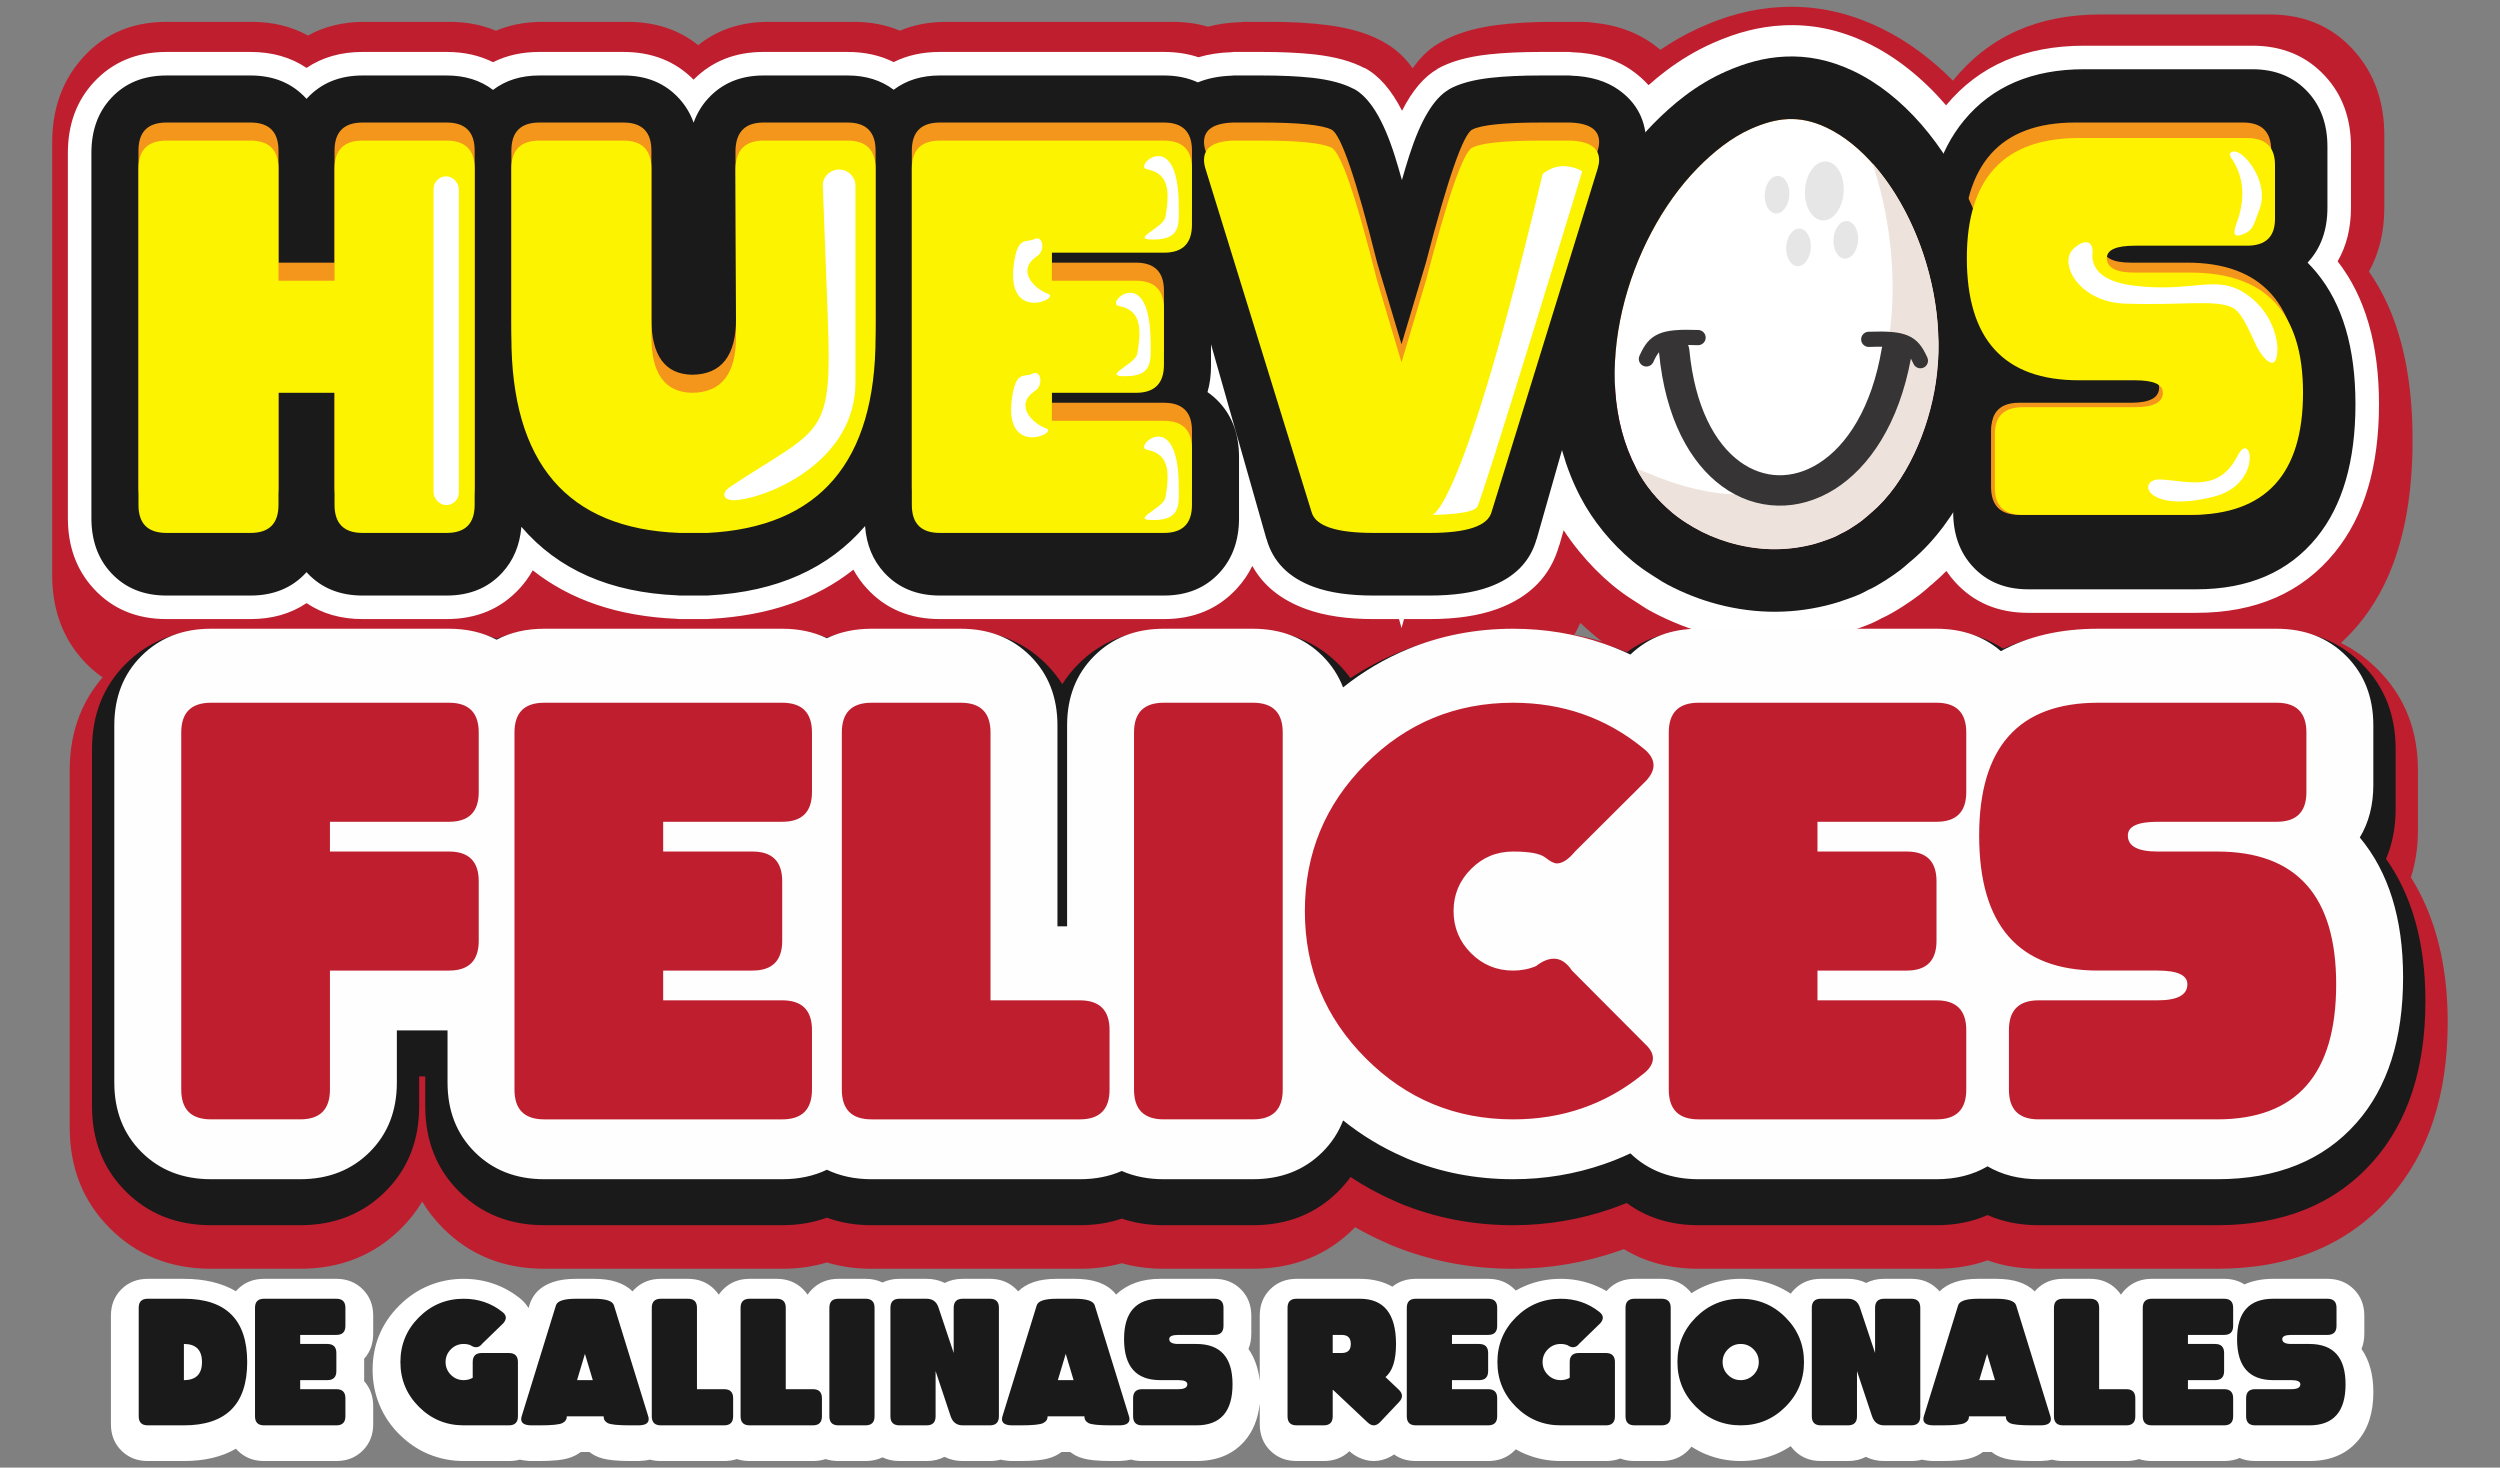 <?xml version="1.0" encoding="UTF-8"?>
<svg xmlns="http://www.w3.org/2000/svg" xmlns:xlink="http://www.w3.org/1999/xlink" xmlns:xodm="http://www.corel.com/coreldraw/odm/2003" xml:space="preserve" width="412.14mm" height="241.941mm" version="1.1" style="shape-rendering:geometricPrecision; text-rendering:geometricPrecision; image-rendering:optimizeQuality; fill-rule:evenodd; clip-rule:evenodd" viewBox="0 0 41214.02 24194.08">
 <rect x="0" y="0" width="41214.02" height="24194.08" fill="#808080" stroke="none"/>
 <defs>
  <style type="text/css">
   
    .fil7 {fill:#1A1A1A}
    .fil5 {fill:#BF1E2E}
    .fil10 {fill:#E6E6E6}
    .fil8 {fill:#EDE3DC}
    .fil3 {fill:#F4961C}
    .fil1 {fill:white}
    .fil6 {fill:white}
    .fil11 {fill:#FEFEFE;fill-rule:nonzero}
    .fil12 {fill:#373435;fill-rule:nonzero}
    .fil2 {fill:#1A1A1A;fill-rule:nonzero}
    .fil0 {fill:#BF1E2E;fill-rule:nonzero}
    .fil4 {fill:#FBF300;fill-rule:nonzero}
    .fil9 {fill:#FEF200;fill-rule:nonzero}
   
  </style>
 </defs>
 <g id="Capa_x0020_1">
  <g id="_3172074834304">
   <path class="fil0" d="M5076.63 11244.1c-269.28,150.55 -579.98,225.98 -932.32,225.98l-1395.73 0c-618.84,0 -1109.11,-232.48 -1472.16,-696.25 -277.82,-354.77 -416.12,-787.98 -416.12,-1299l0 -7119.38c0,-511.17 138.34,-944.27 416.12,-1299.01 363.12,-463.7 853.43,-696.21 1472.16,-696.21l1395.73 0c352.3,0 663,75.43 932.32,226.01 269.35,-150.58 579.68,-226.01 930.85,-226.01l1397.34 0c284.02,0 540.98,49.02 771.03,146.93 230.06,-97.91 486.98,-146.93 771.03,-146.93l1395.73 0c459.82,0 848.78,128.43 1167.29,384.83 318.29,-256.33 705.6,-384.83 1161.64,-384.83l1397.38 0c281.7,0 537.16,48.55 766.3,145.52 229.21,-96.97 485.11,-145.52 767.77,-145.52l3724.69 0c210.12,0 405.42,26.84 585.96,80.42 161.84,-43.07 335.07,-68.1 519.79,-74.93l49.99 -0.8 0 -4.69 465.76 0c346.48,0 659.41,18.13 938.04,53.97 409.23,52.71 740.24,159.79 992.47,320.38 166.9,105.57 303.77,239.85 408.35,392.02 111.66,-158.24 232.7,-281.61 363.23,-369.98 258.36,-173.56 598.23,-287.97 1017.55,-342.35 276.53,-35.91 589.18,-54.04 936.64,-54.04l465.76 0c78.44,0 155.35,6.35 230.35,18.38 415.09,44.51 768.35,189.17 1059.04,433.25l11.58 9.86c197.87,-135.01 409.53,-256.94 634.63,-359.14 426.1,-193.5 862.01,-322.59 1368.75,-346.83 542.19,-25.9 1083.6,77.57 1658.6,360.84 417.07,205.42 808.38,497.08 1161.01,853.34 586.69,-727.25 1396.21,-1091.2 2428.71,-1091.2l2794.72 0c618.73,0 1109.04,232.52 1472.16,696.21 277.78,354.74 416.12,787.84 416.12,1299.01l0 1186.57c0,400.88 -84.42,752.76 -253.88,1056.27 479.98,683.24 719.68,1608.94 719.68,2776.77 0,1182.67 -238.27,2118.77 -715.46,2808.63 -593.25,857.74 -1449.8,1286.4 -2570.2,1286.4l-2794.69 0c-618.39,0 -1108.53,-232.41 -1470.76,-696.26 -38.46,-49.24 -74.2,-100 -107.33,-152.24l-14.96 13.44 -72.1 60.3 -1.91 -2.24c-1.65,1.26 -1.54,1.12 -0.11,-0.11l-1.39 -1.63 -4.69 3.98c-79.36,65.71 -217.93,166.91 -329.43,241.55 -137.91,92.2 -289.41,184.75 -402.6,238.95 -107.26,60.76 -226.14,121.71 -430.2,196.24l-1.65 -4.37 -24.93 9.14c-127.56,46.97 -252.52,92.96 -460.73,145.56 -412.09,104.19 -824.22,151.48 -1240.93,139.2 -428.7,-12.72 -844.75,-80.78 -1252.15,-206.62 -179.91,-55.56 -358.75,-122.87 -527.81,-198.01 -187.02,-83.17 -358.39,-171.17 -504.51,-259.65 -15.76,-9.54 -31.67,-22.33 -189.73,-126.63 -81.74,-54.01 -159.6,-108.34 -228.81,-161.24l-7.26 -5.52c-60.48,-46.21 -104.03,-79.41 -210.92,-172.51 -53.15,-46.28 -104.98,-93.28 -155.49,-141.12 -186.11,435.77 -527.64,759.44 -1024.7,971.22 -360.44,153.51 -788.7,230.06 -1284.95,230.06l-931.55 0c-495.63,0 -923.52,-76.55 -1283.52,-230.06 -290.36,-123.84 -527.71,-285.88 -711.98,-486.13l-15.4 19.94c-363.04,463.77 -853.32,696.25 -1472.16,696.25l-3724.69 0c-618.72,0 -1109.08,-232.44 -1472.16,-696.25 -17.96,-22.94 -35.33,-46.24 -52.16,-69.83 -615.39,450.33 -1365.3,703.87 -2249.79,760.59 -29.8,1.84 -59.42,2.64 -88.89,2.67l0 2.82 -465.79 0c-66.53,0 -131.96,-4.62 -196.08,-13.33 -844.19,-60.87 -1562.59,-308.93 -2155.28,-743.97 -14.85,20.59 -30.13,40.96 -45.86,61.05 -363.08,463.81 -853.4,696.25 -1472.16,696.25l-1397.34 0c-351.13,0 -661.47,-75.43 -930.85,-225.98z"></path>
   <path class="fil1" d="M32087.34 9412.9c-77.16,78.08 -157.4,152.49 -240.69,222.72 -52.34,44.17 -10.08,5.43 -1.83,-2.16l-14.37 12.76c-32.37,31.67 -66.42,62.13 -102.01,91.34l-41.46 32.89 -8.51 6.59c-30.02,22.73 -16.49,12.61 4.18,-2.89l47.03 -35.12 -1.24 -1.47 -1.32 -1.54 -40.14 34.43 -4.33 3.7 -25.22 21.18c-61.58,49.16 -182.65,133.51 -286.83,200.66 -115.14,74.23 -246.11,150.33 -344.61,193.66l-0.15 -0.37c-89,49.05 -185.51,97.98 -364.98,161.14l-35.34 12.47c-105.97,37.53 -209.6,74.3 -401.46,120.96 -354.98,86.44 -714.03,125.59 -1081.33,115.14 -367.15,-10.52 -728.73,-68.25 -1088.44,-175.22 -159.75,-47.5 -316.75,-104.25 -463.19,-166.97 -170.16,-72.83 -321.69,-147.36 -445.89,-219.83 -20.52,-11.98 -19.72,-14.37 -173.56,-112.27 -90.36,-57.48 -161.15,-104.15 -200.52,-133.1l-8.06 -5.94c-69.61,-51.21 -120.38,-88.56 -183.87,-141.75 -194.97,-163.56 -376.28,-346.44 -545.85,-554.03 -93.14,-114.04 -178.37,-230.05 -255.93,-348.6l-70.49 247.58 -2.61 -0.74c-139.88,504.76 -481.33,855.27 -1024.18,1052.41 -303.91,110.34 -674.99,165.39 -1113.32,165.39l-421 0 -40.91 148.61 -40.91 -148.61 -421.11 0c-437.68,0 -808.38,-55.02 -1111.94,-165.39 -410.29,-149.16 -705.63,-386.03 -885.76,-710.91 -65.84,135.22 -150.92,259.67 -255.35,373.34 -307.73,335.04 -707.98,502.96 -1201.56,502.96l-3694.23 0c-493.51,0 -893.76,-167.88 -1201.56,-502.96 -88.34,-96.15 -162.87,-200 -223.57,-311.58 -618.17,488.3 -1400.57,758.28 -2347.22,810l-59.09 4.54 -461.98 0 -45.45 -4.54c-959.01,-39.99 -1749.84,-306.63 -2372.77,-799.74 -59.68,107.66 -132.3,208.14 -217.93,301.32 -307.76,335.08 -708.01,502.96 -1201.56,502.96l-1385.9 0c-355.64,0 -663.52,-87.83 -923.41,-263.04 -259.6,175.25 -567.66,263.04 -924.52,263.04l-1384.32 0c-493.73,0 -893.83,-167.92 -1201.56,-502.96 -283.32,-308.32 -424.27,-695.96 -424.27,-1162.45l0 -6018.83c0,-466.57 140.98,-854.17 424.27,-1162.45 307.73,-335.04 707.83,-502.96 1201.56,-502.96l1384.32 0c356.86,0 664.92,87.79 924.52,263.04 259.89,-175.21 567.77,-263.04 923.41,-263.04l1385.9 0c286.22,0 541.09,56.48 764.73,169.28 223.6,-112.8 478.44,-169.28 764.69,-169.28l1384.36 0c470.42,0 856.04,152.49 1157.65,456.92 302.2,-304.4 686.47,-456.92 1152.22,-456.92l1385.94 0c283.8,0 537.24,55.93 760.15,167.63 222.83,-111.7 476.57,-167.63 761.39,-167.63l3694.23 0c205.94,0 395.6,29.25 569.09,87.64 164.33,-49.15 344.61,-76.9 540.83,-83.1l36.36 -4.54 461.98 0c337.39,0 629.87,13.78 877.04,40.98l-0.07 0.51c335.81,37.28 609.71,112.5 821,224.85l1.72 -3.26c235.33,125.03 441.05,360.55 617.18,706.37 168.47,-331.63 361.98,-560.26 580.64,-685.77l-1.39 -2.42c211.39,-120.93 494.45,-201.32 847.6,-240.39 245.45,-27.13 537.35,-40.87 874.48,-40.87l461.98 0 36.36 4.54c397.32,12.61 731.22,115.76 1000.39,308.43 100.26,71.74 188.23,150 263.89,234.75 92.93,-82.55 188.96,-162.02 287.64,-236.51 234.46,-176.94 497.06,-337.46 788.34,-464.8 364.4,-159.31 732.69,-265.51 1152.55,-284.86 448.05,-20.6 894.56,61.44 1367.65,285.88 479.76,227.57 924.51,585.41 1308.93,1032.47 542.36,-654.91 1301.26,-982.61 2276.94,-982.61l2771.85 0c493.58,0 893.83,167.92 1201.56,502.96 283.28,308.28 424.26,695.88 424.26,1162.45l0 1003.14c0,337.2 -73.09,632.35 -219.82,886.09 454.64,583.83 681.8,1368.75 681.8,2354.4 0,1030.45 -241.56,1843.64 -725.24,2439.75 -541.53,667.33 -1303.54,1000.86 -2286.52,1000.86l-2771.85 0c-492.73,0 -892.58,-167.85 -1199.98,-502.74 -54.66,-59.57 -104.07,-122.1 -148.13,-187.57zm-19192.16 -2457.01c-346.8,482.91 -836.02,728.59 -1468.01,737.64l-27.28 0c-631.84,-9.68 -1117.47,-266.02 -1456.28,-769.71 -165.07,-245.27 -274.78,-535.3 -328.99,-870 49.7,595.85 190.24,1040.67 421.73,1334.22 235,297.94 623.08,462.16 1164.28,492.51l0 -2.31 461.98 0 0 0.77c543.36,-39.62 933.27,-209.01 1169.63,-508.31 219.5,-277.93 356.56,-693.03 411.21,-1245.29 -62.42,317.18 -178.48,594.01 -348.27,830.48zm11897.32 -3770.84l0.66 5.83 16.97 -4.48c29.98,-23.16 80.09,-54.87 37.28,-30.35l-13.64 4.55c-21.11,11.69 -34.38,19.57 -41.27,24.45zm0.66 5.83l-0.66 -5.83c-8.47,5.97 -7.3,7.37 0.66,5.83zm-3371.59 -7.77l-0.77 7.11 4.07 3.85 0.92 -8.66 -4.22 -2.3zm-0.77 7.11l0.77 -7.11 -16.46 -8.88 -9.09 -9.09c-39.04,-21.22 3.26,5.65 24.78,25.08zm4.07 3.85l3.92 4.25c30.83,9.67 38.05,9.75 -3,-12.91l-0.92 8.66zm12263.44 645.7c63.85,-308.47 227.16,-558.17 489.47,-749.33 -151.61,17.12 -254.14,58.13 -307.66,123.02 -97.54,118.25 -158.13,327.12 -181.81,626.31zm510.51 1420.4c-275.36,-203.34 -445.81,-466.05 -510.99,-788.74 23.68,315.03 85.96,534.75 186.84,659.16 56.74,69.97 164.81,113.16 324.15,129.58zm2499.2 461.13c-53.59,-64.88 -156.45,-105.93 -308.65,-123.05 266.17,194.02 429.8,447.98 491.6,761.83 -22.98,-305.82 -83.94,-518.84 -182.95,-638.78zm-4.55 1917.14c102.5,-126.32 165.14,-350.81 188.05,-673.35 -63.3,328.7 -235.37,596.66 -517,803.29 162.02,-16.05 271.7,-59.38 328.95,-129.94z"></path>
   <path class="fil2" d="M5053.35 9432.44l-7.59 8.35c-230.79,251.28 -536.13,377.2 -916.67,377.2l-1384.32 0c-380.64,0 -685.92,-125.95 -916.67,-377.2 -214.51,-233.42 -321.22,-533.64 -321.22,-900.28l0 -6018.83c0,-366.64 106.74,-666.89 321.22,-900.28 230.75,-251.25 536.03,-377.2 916.67,-377.2l1384.32 0c380.54,0 685.88,125.92 916.67,377.2l7.59 8.35 7.59 -8.35c231.3,-251.25 536.9,-377.2 916.08,-377.2l1385.9 0c302.24,0 557.03,79.44 764.73,238.01 207.66,-158.54 462.46,-238.01 764.69,-238.01l1384.36 0c380.53,0 685.88,125.92 916.67,377.2 107.4,116.86 187.79,250.51 241.27,400.87 54,-151.72 134.2,-285.41 240.58,-400.87 231.41,-251.25 535.4,-377.2 911.35,-377.2l1385.94 0c299.41,0 552.97,78.59 760.29,235.37 207.08,-156.81 460.7,-235.37 761.25,-235.37l3694.23 0c208.98,0 395.27,37.98 559.01,113.86 162.24,-67.09 349.89,-104.11 563.04,-110.82l24.23 -3.04 461.98 0c327.24,0 605.57,12.76 834.6,37.98 287.6,32.18 515.17,92.92 682.06,181.81l1.18 -2.16c264.1,140.32 490.71,510.07 679.72,1108.71 36.91,116.93 76.02,249.48 117.26,397.61 42.48,-149.08 82.62,-282.66 120.42,-400.65 187.24,-584.67 405.23,-948.74 654.24,-1091.92l-0.92 -1.62c165.4,-94.61 398.35,-158.79 697.61,-191.89 227.42,-25.15 505.09,-37.87 832.03,-37.87l461.98 0 24.23 3.04c318.73,10.12 581.81,89.48 788.26,237.21 299.08,214 449,508.64 449,883.16 0,62.1 -4.95,126.06 -15.03,191.38l-0.47 -0.07c-7.33,47.07 -20.2,103.41 -38.42,168.84l0 6.08 -1750.16 6148.93 -1.72 -0.47c-104.25,377.92 -365.69,642.55 -784.12,794.52 -259.34,94.17 -586.54,141.17 -981.47,141.17l-923.93 0c-394.28,0 -721.03,-47 -980.08,-141.17 -418.18,-152.05 -679.69,-416.63 -783.94,-794.52l-1.72 0.47 -912.96 -3207.58 0 357.47c0,155.83 -19.28,299.63 -57.92,431.45 71.44,48.9 137.68,106.56 198.68,172.98 214.47,233.39 321.22,533.65 321.22,900.28l0 1003.14c0,366.64 -106.71,666.86 -321.22,900.28 -230.75,251.25 -536.1,377.2 -916.67,377.2l-3694.23 0c-380.53,0 -685.88,-125.92 -916.67,-377.2 -188.08,-204.65 -293.29,-460.66 -316.34,-767.76 -602.89,701.12 -1455.92,1081.62 -2559.02,1141.92l-39.41 3.04 -461.98 0 -30.32 -3.04c-1112.15,-46.37 -1970.46,-423.31 -2575.29,-1130.38 -24.82,301.98 -129.73,554.14 -315.43,756.22 -230.79,251.28 -536.14,377.2 -916.67,377.2l-1385.9 0c-379.18,0 -684.78,-125.95 -916.08,-377.2l-7.59 -8.35zm29306.06 -8290.95l2771.85 0c380.57,0 685.92,125.95 916.67,377.19 214.48,233.4 321.22,533.65 321.22,900.29l0 1003.14c0,368.03 -106.71,668.02 -321.22,900.94l-6.23 6.7c51.72,51.76 101.39,106.42 149.01,164.08 427.08,517.4 640.42,1240.49 640.42,2168.77 0,940.02 -212.31,1671.87 -637.38,2195.76 -463.67,571.36 -1125.65,856.92 -1986.45,856.92l-2771.85 0c-379.65,0 -684.56,-125.84 -915.09,-376.98 -214.29,-233.43 -321.22,-533.79 -321.22,-900.5l0 -1003.14c0,-366.75 106.97,-667.11 321.22,-900.5l9.5 -10.19c-54.11,-54.54 -105.94,-112.35 -155.46,-173.46 -424.89,-523.93 -637.2,-1255.81 -637.2,-2195.75 0,-928.25 213.38,-1651.3 640.24,-2168.78 464.29,-562.86 1124.91,-844.49 1981.97,-844.49z"></path>
   <path class="fil3" d="M31914.03 6064.89c255.82,-1735.8 -655.31,-3652.41 -1801.22,-4195.99 -460.81,-218.62 -832.8,-161.44 -1241.19,17.15 -331.85,145.13 -634.67,393.18 -885.44,648.97 -1152.88,1176.01 -1815.92,3407.76 -1016.07,4943.41 151.28,290.43 350.21,530.12 603.21,742.37 40.07,33.61 69.8,55.2 113.13,87.09 71.11,52.31 157.07,105.64 240.72,154.43 166.16,96.96 366.75,182.77 563.55,241.31 473.02,140.73 922.32,150.84 1369.63,41.94 103.12,-25.15 191.83,-58.21 285.26,-91.06 156.01,-54.91 152.27,-72.76 256.05,-118.32 51.68,-22.73 241.75,-148.17 291.97,-188.2 20.45,-16.31 32.03,-27.89 51.35,-42.55 38.46,-29.22 64.85,-55.98 101.5,-86.88 578.88,-488.19 951.46,-1366.04 1067.55,-2153.67zm-27322.92 112.97l0 1847.92c0,307.48 -152.96,461.98 -461.98,461.98l-1384.36 0c-309.05,0 -461.99,-154.5 -461.99,-461.98l0 -5543.73c0,-307.47 152.94,-461.98 461.99,-461.98l1384.36 0c309.02,0 461.98,154.51 461.98,461.98l0 1847.89 923.96 0 0 -1847.89c0,-307.47 154.51,-461.98 461.98,-461.98l1385.91 0c309.05,0 461.98,154.51 461.98,461.98l0 5543.73c0,307.48 -152.93,461.98 -461.98,461.98l-1385.91 0c-307.47,0 -461.98,-154.5 -461.98,-461.98l0 -1847.92 -923.96 0zm6822.49 0c480.9,-6.3 720.56,-313.74 720.56,-923.96l-9.46 -2771.85c6.31,-307.47 160.81,-461.98 461.98,-461.98l1385.91 0c307.47,0 461.98,154.51 461.98,461.98l0 2771.85c0,2063.94 -923.96,3140.83 -2771.85,3233.86l-461.98 0c-1847.92,-70.96 -2770.31,-1149.43 -2770.31,-3233.86l0 -2771.85c0,-307.47 152.93,-461.98 461.98,-461.98l1384.37 0c309.01,0 461.98,154.51 461.98,461.98l0 2771.85c0,610.22 225.47,917.66 674.84,923.96zm7774.83 -4157.79c309.01,0 461.98,154.51 461.98,461.98l0 923.93c0,309.05 -152.97,461.98 -461.98,461.98l-1847.93 0 0 461.98 1385.95 0c309.01,0 461.98,154.54 461.98,461.98l0 923.96c0,307.47 -152.97,461.98 -461.98,461.98l-1385.95 0 0 461.98 1847.93 0c309.01,0 461.98,154.51 461.98,461.98l0 923.96c0,307.48 -152.97,461.98 -461.98,461.98l-3694.27 0c-309.05,0 -461.98,-154.5 -461.98,-461.98l0 -5543.73c0,-307.47 152.93,-461.98 461.98,-461.98l3694.27 0zm5081.75 116.68c146.62,-77.27 529.76,-116.68 1144.7,-116.68l461.99 0c323.19,9.46 485.62,116.68 485.62,320.05 0,42.59 -7.88,89.88 -23.68,141.93l-1750.16 5663.56c-64.63,228.63 -405.2,342.15 -1021.69,342.15l-923.96 0c-614.91,0 -955.49,-113.52 -1020.15,-342.15l-1750.16 -5663.56c-15.76,-52.05 -23.64,-99.34 -23.64,-141.93 0,-203.37 160.81,-310.59 485.62,-320.05l461.98 0c614.91,0 999.66,39.41 1154.17,116.68 154.5,75.66 405.2,807.28 752.08,2193.19l402.08 1344.96 402.05 -1344.96c361.06,-1385.91 614.91,-2117.53 763.15,-2193.19zm9938.06 -116.68l2771.89 0c309.01,0 461.94,154.51 461.94,461.98l0 923.93c0,309.05 -152.93,461.98 -461.94,461.98l-1847.93 0c-307.47,0 -461.98,70.96 -461.98,212.86 0,167.15 154.51,249.12 461.98,249.12l923.97 0c1232.97,0 1847.88,687.45 1847.88,2060.78 0,1398.56 -614.91,2097.04 -1847.88,2097.04l-2771.89 0c-307.47,0 -460.4,-154.5 -460.4,-461.98l0 -923.96c0,-307.47 152.93,-461.98 460.4,-461.98l1847.92 0c309.02,0 461.99,-83.58 461.99,-249.12 0,-141.89 -152.97,-212.86 -461.99,-212.86l-923.96 0c-1231.43,0 -1846.34,-698.49 -1846.34,-2097.04 0,-1373.29 614.91,-2060.75 1846.34,-2060.75z"></path>
   <path class="fil4" d="M4591.08 6475.69l0 1847.93c0,307.47 -152.93,461.98 -461.95,461.98l-1384.36 0c-309.05,0 -461.99,-154.51 -461.99,-461.98l0 -5543.74c0,-307.43 152.94,-461.98 461.99,-461.98l1384.36 0c309.02,0 461.95,154.55 461.95,461.98l0 1847.93 923.96 0 0 -1847.93c0,-307.43 154.54,-461.98 461.98,-461.98l1385.94 0c309.05,0 461.98,154.55 461.98,461.98l0 5543.74c0,307.47 -152.93,461.98 -461.98,461.98l-1385.94 0c-307.44,0 -461.98,-154.51 -461.98,-461.98l0 -1847.93 -923.96 0zm6822.45 0c480.9,-6.3 720.55,-313.74 720.55,-923.92l-9.45 -2771.89c6.3,-307.43 160.85,-461.98 461.98,-461.98l1385.94 0c307.44,0 461.98,154.55 461.98,461.98l0 2771.89c0,2063.9 -923.96,3140.79 -2771.88,3233.83l-461.98 0c-1847.89,-70.97 -2770.28,-1149.44 -2770.28,-3233.83l0 -2771.89c0,-307.43 152.94,-461.98 461.99,-461.98l1384.36 0c309.01,0 461.95,154.55 461.95,461.98l0 2771.89c0,610.18 225.47,917.62 674.84,923.92zm7774.79 -4157.79c309.05,0 461.98,154.55 461.98,461.98l0 923.97c0,309.05 -152.93,461.98 -461.98,461.98l-1847.93 0 0 461.98 1385.95 0c309.05,0 461.98,154.5 461.98,461.98l0 923.96c0,307.44 -152.93,461.94 -461.98,461.94l-1385.95 0 0 461.98 1847.93 0c309.05,0 461.98,154.55 461.98,461.99l0 923.96c0,307.47 -152.93,461.98 -461.98,461.98l-3694.24 0c-309.05,0 -461.98,-154.51 -461.98,-461.98l0 -5543.74c0,-307.43 152.93,-461.98 461.98,-461.98l3694.24 0zm5081.75 116.68c146.62,-77.23 529.79,-116.68 1144.7,-116.68l461.99 0c323.23,9.46 485.62,116.68 485.62,320.09 0,42.56 -7.88,89.88 -23.64,141.89l-1750.16 5663.57c-64.67,228.62 -405.2,342.15 -1021.73,342.15l-923.96 0c-614.91,0 -955.49,-113.53 -1020.11,-342.15l-1750.16 -5663.57c-15.76,-52.01 -23.64,-99.33 -23.64,-141.89 0,-203.41 160.81,-310.63 485.62,-320.09l461.98 0c614.91,0 999.62,39.45 1154.16,116.68 154.51,75.7 405.2,807.29 752.08,2193.23l402.05 1344.92 402.09 -1344.92c361.06,-1385.94 614.91,-2117.53 763.11,-2193.23z"></path>
   <path class="fil1" d="M2435.9 24085.82c-175.61,0 -320.72,-57.9 -435.9,-173.37 -114.47,-114.78 -171.39,-259.54 -171.39,-433.92l0 -1788.94c0,-174.5 56.96,-319.23 171.39,-433.95 115.21,-115.37 260.36,-173.33 435.9,-173.33l595.82 0c339.24,0 624.89,67.99 856.87,203.98 9.09,-10.45 18.61,-20.68 28.58,-30.65 115.21,-115.37 260.36,-173.33 435.9,-173.33l1192.14 0c175.38,0 320.66,57.93 435.9,173.33 114.43,114.72 171.38,259.45 171.38,433.95l0 298.16c0,164.83 -49.81,302.48 -149.82,413.2l0.75 34.03 0 298.16 -0.85 35.92c100.08,110.92 149.92,248.11 149.92,411.32l0 298.15c0,174.38 -56.92,319.14 -171.38,433.92 -115.18,115.51 -260.49,173.37 -435.9,173.37l-1192.14 0c-175.61,0 -320.73,-57.9 -435.9,-173.37 -9.68,-9.71 -18.93,-19.61 -27.77,-29.74 -231.65,135.37 -517.53,203.11 -857.68,203.11l-595.82 0zm35039.6 -3003.51l894.47 0c175.54,0 320.69,57.96 435.9,173.33 114.43,114.72 171.39,259.45 171.39,433.95l0 298.16c0,91.93 -15.49,175.38 -46.53,250.46 130.4,187.1 195.61,424.66 195.61,712.69 0,340.53 -87.81,610.57 -263.51,810.07 -190.77,216.59 -454.38,324.85 -791.02,324.85l-894.46 0c-93.82,0 -179.02,-16.59 -255.56,-49.68 -76.6,33.09 -161.81,49.68 -255.78,49.68l-1192.14 0c-75.72,0 -145.86,-10.78 -210.35,-32.34 -64.49,21.53 -134.63,32.34 -210.42,32.34l-1043.06 0c-63.51,0 -123.03,-7.6 -178.66,-22.73 -51.33,12.24 -106.5,19.22 -165.44,20.94l-12.53 0.17 0 1.62 -149.08 0c-105.24,0 -200.68,-4.25 -286.11,-12.79 -121.61,-12.15 -220.49,-38.16 -296.28,-78.07 -14.25,-7.5 -27.92,-15.65 -41.01,-24.38 -17.14,-10.65 -33.51,-21.95 -49.09,-33.84l-140.87 0c-30.59,23.06 -64.06,43.64 -100.43,61.83 -76.08,38.02 -172.72,62.83 -289.81,74.46 -86.09,8.54 -181.62,12.79 -286.7,12.79l-149.08 0c-23.15,0 -45.91,-1.72 -68.15,-5.07 -38.45,-3.44 -75.14,-9.31 -110.02,-17.6 -55.53,15.1 -115.01,22.67 -178.5,22.67l-447.23 0c-109.63,0 -209.9,-22.99 -300.72,-68.81 -86.54,45.85 -185.03,68.81 -295.59,68.81l-446.75 0c-175.41,0 -320.73,-57.86 -435.9,-173.37 -22.7,-22.76 -43.16,-46.72 -61.31,-71.86 -78.84,52.87 -161.51,97.22 -247.99,133.07 -9.15,3.8 -18.41,7.28 -27.66,10.43 -172.92,67.8 -355.76,101.73 -548.48,101.73 -202.21,0 -393.82,-37.44 -574.43,-112.25l-1.53 -0.65 -0.26 0.65c-81.96,-33.97 -160.47,-75.6 -235.58,-124.83 -16.66,22.18 -35.1,43.42 -55.33,63.71 -115.18,115.47 -260.3,173.37 -435.9,173.37l-446.75 0c-85.69,0 -164.21,-13.83 -235.55,-41.4 -71.57,27.57 -150.61,41.4 -237.11,41.4l-745.39 0c-202.2,0 -393.82,-37.44 -574.43,-112.25l-1.52 -0.65 -0.26 0.65c-56.47,-23.42 -111.29,-50.43 -164.51,-81.09l-19.06 19.97c-115.18,115.47 -260.29,173.37 -435.9,173.37l-1192.14 0c-138.65,0 -258.47,-36.17 -359.49,-108.36 -21.37,14.94 -43.48,28.45 -66.38,40.53 -85.72,45.2 -174.89,67.83 -267.6,67.83 -83.19,0 -165.7,-19.45 -247.69,-58.81 -55.82,-26.79 -107.26,-61.08 -154.18,-102.87 -113.19,107.68 -254.35,161.68 -423.92,161.68l-446.74 0c-175.42,0 -320.73,-57.86 -435.91,-173.37 -114.46,-114.78 -171.38,-259.54 -171.38,-433.92l0 -338.84c-27.31,253.08 -111.87,460.19 -253.74,621.28 -190.77,216.59 -454.38,324.85 -791.01,324.85l-894.47 0c-64.94,0 -125.76,-7.96 -182.43,-23.83 -52.6,12.92 -109.23,20.26 -169.86,22.04l-12.53 0.17 0 1.62 -149.08 0c-105.24,0 -200.68,-4.25 -286.11,-12.79 -121.61,-12.15 -220.48,-38.16 -296.27,-78.07 -14.26,-7.5 -27.93,-15.65 -41.01,-24.38 -17.15,-10.65 -33.51,-21.95 -49.1,-33.84l-140.86 0c-30.59,23.06 -64.07,43.64 -100.44,61.83 -76.08,38.02 -172.72,62.83 -289.81,74.46 -86.08,8.54 -181.62,12.79 -286.69,12.79l-149.08 0c-23.15,0 -45.92,-1.72 -68.16,-5.07 -38.45,-3.44 -75.14,-9.31 -110.02,-17.6 -55.52,15.1 -115.01,22.67 -178.49,22.67l-447.24 0c-109.62,0 -209.9,-22.99 -300.72,-68.81 -86.54,45.85 -185.02,68.81 -295.59,68.81l-446.75 0c-103.81,0 -197.1,-20.26 -279.81,-60.75 -82.67,40.46 -175.93,60.75 -279.84,60.75l-446.75 0c-75.72,0 -145.86,-10.78 -210.35,-32.34 -64.49,21.53 -134.63,32.34 -210.42,32.34l-1043.06 0c-75.72,0 -145.86,-10.78 -210.35,-32.34 -64.49,21.53 -134.63,32.34 -210.42,32.34l-1043.06 0c-63.51,0 -123.03,-7.6 -178.66,-22.73 -51.33,12.24 -106.5,19.22 -165.44,20.94l-12.53 0.17 0 1.62 -149.08 0c-105.24,0 -200.68,-4.25 -286.11,-12.79 -121.61,-12.15 -220.49,-38.16 -296.27,-78.07 -14.26,-7.5 -27.93,-15.65 -41.02,-24.38 -17.14,-10.65 -33.51,-21.95 -49.09,-33.84l-140.87 0c-30.59,23.06 -64.06,43.64 -100.43,61.83 -76.08,38.02 -172.72,62.83 -289.81,74.46 -86.09,8.54 -181.62,12.79 -286.7,12.79l-149.08 0c-23.15,0 -45.91,-1.72 -68.15,-5.07 -38.84,-3.47 -75.83,-9.41 -111.02,-17.85 -56.08,15.26 -116.29,22.92 -180.55,22.92l-745.39 0c-202.17,0 -393.79,-37.44 -574.43,-112.25l-1.52 -0.65 -0.26 0.65c-177.69,-73.65 -339.4,-183.24 -484.61,-328.68l-0.91 0.9c-142.94,-142.94 -252.14,-305.43 -327.45,-487.37 -74.71,-180.57 -112.09,-372.02 -112.09,-574.36 0,-414.34 146.55,-768.8 439.54,-1061.73 143.75,-143.75 305.82,-253.08 485.91,-327.74 180.38,-74.75 372.48,-112.28 575.82,-112.28 170.02,0 332.71,26.43 487.92,79.19 154.63,52.54 297.8,130.67 429.25,234.16l0.35 -0.46c60.34,46.86 110.86,102.58 151.16,168.01l0.68 1.11 11.89 -38.48 -0.75 -0.2c54.13,-190.38 185.48,-320.85 393.53,-390.6 104.59,-35.07 230.03,-52.73 375.99,-52.73l298.15 0c146.16,0 271.73,17.66 376.42,52.73 106.25,35.59 192.46,87.02 258.64,154.14 9.84,-11.46 20.19,-22.63 31.07,-33.54 115.24,-115.4 260.52,-173.33 435.9,-173.33l446.75 0c175.54,0 320.69,57.96 435.9,173.33 27.54,27.6 51.76,56.99 72.64,88.06 20.88,-31.07 45.11,-60.46 72.64,-88.06 115.24,-115.4 260.52,-173.33 435.9,-173.33l446.75 0c175.54,0 320.69,57.96 435.9,173.33 27.54,27.6 51.76,56.99 72.64,88.06 20.88,-31.07 45.11,-60.46 72.64,-88.06 115.24,-115.4 260.52,-173.33 435.9,-173.33l446.75 0c103.91,0 197.14,20.29 279.84,60.78 82.74,-40.49 176,-60.78 279.81,-60.78l446.75 0c109.66,0 209.8,22.69 300.36,68.06 86.41,-45.33 185.09,-68.06 295.95,-68.06l447.24 0c175.54,0 320.69,57.96 435.9,173.33 10.91,10.91 21.27,22.11 31.11,33.58 66.17,-67.12 152.35,-118.59 258.57,-154.18 104.59,-35.07 230.03,-52.73 375.99,-52.73l298.16 0c146.15,0 271.72,17.66 376.41,52.73 132.62,44.39 233.99,113.49 304.13,206.98 184.93,-173.08 427.53,-259.71 727.83,-259.71l894.46 0c175.55,0 320.7,57.96 435.91,173.33 114.43,114.72 171.38,259.45 171.38,433.95l0 298.16c0,91.93 -15.49,175.38 -46.53,250.46 101.28,145.31 163.2,321.04 185.84,527.21l0 -1075.83c0,-174.5 56.95,-319.23 171.38,-433.95 115.25,-115.4 260.53,-173.33 435.91,-173.33l1043.06 0c205.96,0 384.62,43.09 536.04,129.2 106.57,-86.05 235.52,-129.2 386.9,-129.2l1192.14 0c175.54,0 320.69,57.96 435.9,173.33l19 19.91c53.19,-30.43 108.16,-57.41 164.96,-80.96 180.41,-74.75 372.48,-112.28 575.82,-112.28 170.02,0 332.7,26.43 487.92,79.19 93.29,31.7 182.39,72.71 267.24,122.98 8.61,-9.81 17.6,-19.42 26.99,-28.84 115.24,-115.4 260.52,-173.33 435.9,-173.33l446.75 0c175.54,0 320.69,57.96 435.9,173.33 20.16,20.2 38.51,41.34 55.1,63.42 74.95,-48.74 153.69,-90.24 236.2,-124.47 180.42,-74.75 372.49,-112.28 575.83,-112.28 203.72,0 395.79,37.53 576.14,112.35 87,36.11 169.73,80.27 248.22,132.48 18.12,-25 38.48,-48.83 61.08,-71.5 115.24,-115.4 260.52,-173.33 435.9,-173.33l446.75 0c109.65,0 209.8,22.69 300.36,68.06 86.41,-45.33 185.09,-68.06 295.95,-68.06l447.23 0c175.55,0 320.7,57.96 435.91,173.33 10.91,10.91 21.26,22.11 31.1,33.58 66.18,-67.12 152.36,-118.59 258.58,-154.18 104.59,-35.07 230.03,-52.73 375.99,-52.73l298.15 0c146.16,0 271.73,17.66 376.42,52.73 106.25,35.59 192.46,87.02 258.64,154.14 9.83,-11.46 20.19,-22.63 31.07,-33.54 115.24,-115.4 260.52,-173.33 435.9,-173.33l446.75 0c175.54,0 320.69,57.96 435.9,173.33 27.54,27.6 51.76,56.99 72.64,88.06 20.88,-31.07 45.11,-60.46 72.64,-88.06 115.24,-115.4 260.52,-173.33 435.9,-173.33l1192.14 0c127.71,0 239.35,30.68 335.05,91.83 137.74,-61.18 295.91,-91.83 474.44,-91.83z"></path>
   <path class="fil2" d="M2435.9 23497.72c-99.72,0 -149.08,-49.87 -149.08,-149.08l0 -1788.93c0,-99.24 49.36,-149.08 149.08,-149.08l595.82 0c696.04,0 1043.55,348 1043.55,1043.55 0,695.51 -347.51,1043.54 -1043.55,1043.54l-595.82 0zm595.82 -745.39c198.93,0 298.16,-99.23 298.16,-298.15 0,-198.44 -99.23,-298.16 -298.16,-298.16l0 596.31zm2513.49 -1341.7c99.72,0 149.07,49.84 149.07,149.08l0 298.15c0,99.72 -49.35,149.08 -149.07,149.08l-596.32 0 0 149.08 447.24 0c99.72,0 149.08,49.84 149.08,149.08l0 298.15c0,99.21 -49.36,149.08 -149.08,149.08l-447.24 0 0 149.08 596.32 0c99.72,0 149.07,49.84 149.07,149.08l0 298.15c0,99.21 -49.35,149.08 -149.07,149.08l-1192.14 0c-99.72,0 -149.08,-49.87 -149.08,-149.08l0 -1788.93c0,-99.24 49.36,-149.08 149.08,-149.08l1192.14 0zm2098.78 2087.09c-287.99,0 -534.26,-101.76 -737.76,-305.78 -203.53,-203.54 -305.3,-449.28 -305.3,-737.76 0,-288 101.77,-534.26 305.3,-737.76 203.5,-203.54 449.77,-305.79 737.76,-305.79 242.7,0 454.87,72.25 636.51,216.23 38.68,30.04 58.52,61.57 58.52,95.66 0,29.52 -14.78,61.05 -43.25,93.62l-342.94 332.74c-31.04,40.72 -65.63,61.08 -104.3,61.08 -29,0 -60.04,-11.73 -94.13,-34.62 -33.58,-12.7 -70.73,-19.32 -110.41,-19.32 -82.45,0 -152.65,29 -210.64,87.51 -58,58 -87.52,128.23 -87.52,210.65 0,82.41 29.52,153.13 87.52,211.16 57.99,57.99 128.19,86.99 210.64,86.99 54.94,0 104.3,-12.73 149.08,-38.67l0 -259.48c0,-99.24 49.84,-149.08 149.08,-149.08l447.23 0c99.2,0 149.08,49.84 149.08,149.08l0 894.46c0,99.21 -49.88,149.08 -149.08,149.08l-745.39 0zm1999.1 -1178.89l-129.76 433.5 259.48 0 -129.72 -433.5zm-298.16 1029.81c0,49.88 -24.42,87 -74.3,111.94 -49.87,24.93 -174.01,37.14 -372.45,37.14l-149.08 0c-104.81,-3.05 -156.7,-37.14 -156.7,-102.77 0,-14.26 2.56,-29.52 7.63,-46.31l564.78 -1827.61c20.85,-73.25 130.76,-110.4 329.2,-110.4l298.15 0c198.93,0 308.84,37.15 329.69,110.4l564.78 1827.61c5.07,16.79 7.63,32.05 7.63,46.31 0,65.63 -52.41,99.72 -156.7,102.77l-149.08 0c-198.44,0 -322.09,-12.21 -369.4,-37.14 -44.78,-23.9 -67.15,-58.52 -67.15,-102.78l0 -9.16 -607 0zm1400.19 -1788.93c0,-99.24 49.35,-149.08 149.07,-149.08l446.75 0c99.72,0 149.08,49.84 149.08,149.08l0 1341.7 447.23 0c99.72,0 149.08,49.84 149.08,149.08l0 298.15c0,99.21 -49.36,149.08 -149.08,149.08l-1043.06 0c-99.72,0 -149.07,-49.87 -149.07,-149.08l0 -1788.93zm1463.83 0c0,-99.24 49.35,-149.08 149.07,-149.08l446.75 0c99.72,0 149.08,49.84 149.08,149.08l0 1341.7 447.23 0c99.72,0 149.08,49.84 149.08,149.08l0 298.15c0,99.21 -49.36,149.08 -149.08,149.08l-1043.06 0c-99.72,0 -149.07,-49.87 -149.07,-149.08l0 -1788.93zm2059.65 -149.08c99.72,0 149.08,49.84 149.08,149.08l0 1788.93c0,99.21 -49.36,149.08 -149.08,149.08l-446.75 0c-99.72,0 -149.07,-49.87 -149.07,-149.08l0 -1788.93c0,-99.24 49.35,-149.08 149.07,-149.08l446.75 0zm1155.48 1192.62l0 745.39c0,99.21 -49.36,149.08 -149.08,149.08l-446.75 0c-99.72,0 -149.08,-49.87 -149.08,-149.08l0 -1788.93c0,-99.24 49.36,-149.08 149.08,-149.08l446.75 0c99.72,0 165.35,48.32 196.91,144.99l250.32 749.48 0 -745.39c0,-99.24 49.85,-149.08 149.08,-149.08l447.24 0c99.72,0 149.08,49.84 149.08,149.08l0 1788.93c0,99.21 -49.36,149.08 -149.08,149.08l-447.24 0c-99.23,0 -165.86,-50.36 -199.44,-150.6l-247.79 -743.87zm2145.12 -284.42l-129.76 433.5 259.48 0 -129.72 -433.5zm-298.16 1029.81c0,49.88 -24.42,87 -74.29,111.94 -49.88,24.93 -174.02,37.14 -372.45,37.14l-149.08 0c-104.82,-3.05 -156.71,-37.14 -156.71,-102.77 0,-14.26 2.56,-29.52 7.63,-46.31l564.78 -1827.61c20.85,-73.25 130.77,-110.4 329.2,-110.4l298.16 0c198.92,0 308.84,37.15 329.68,110.4l564.79 1827.61c5.06,16.79 7.63,32.05 7.63,46.31 0,65.63 -52.41,99.72 -156.71,102.77l-149.08 0c-198.43,0 -322.09,-12.21 -369.4,-37.14 -44.78,-23.9 -67.15,-58.52 -67.15,-102.78l0 -9.16 -607 0zm1855.61 -1938.01l894.46 0c99.73,0 149.08,49.84 149.08,149.08l0 298.15c0,99.72 -49.35,149.08 -149.08,149.08l-596.31 0c-99.23,0 -149.08,22.89 -149.08,68.68 0,53.93 49.85,80.4 149.08,80.4l298.16 0c397.88,0 596.31,221.85 596.31,664.99 0,451.33 -198.43,676.71 -596.31,676.71l-894.47 0c-99.23,0 -148.59,-49.87 -148.59,-149.08l0 -298.15c0,-99.24 49.36,-149.08 148.59,-149.08l596.31 0c99.72,0 149.08,-26.98 149.08,-80.4 0,-45.79 -49.36,-68.68 -149.08,-68.68l-298.15 0c-397.39,0 -595.83,-225.38 -595.83,-676.71 0,-443.18 198.44,-664.99 595.83,-664.99zm2844.17 596.31l0 298.16 149.08 0c99.72,0 149.08,-49.36 149.08,-149.08 0,-99.23 -49.36,-149.08 -149.08,-149.08l-149.08 0zm0 907.69l0 434.01c0,99.21 -49.36,149.08 -149.08,149.08l-446.74 0c-99.73,0 -149.08,-49.87 -149.08,-149.08l0 -1788.93c0,-99.24 49.35,-149.08 149.08,-149.08l1043.06 0c397.87,0 596.31,248.8 596.31,745.39 0,269.65 -58,451.29 -174.54,545.43l216.26 204.54c37.64,34.58 56.47,70.2 56.47,105.82 0,34.62 -16.79,69.72 -50.36,104.3l-307.31 325.14c-34.62,37.64 -70.24,56.47 -107.36,56.47 -33.6,0 -67.67,-16.27 -102.8,-49.35l-567.8 -534.75 -6.11 1.01zm2562.32 -1504c99.72,0 149.08,49.84 149.08,149.08l0 298.15c0,99.72 -49.36,149.08 -149.08,149.08l-596.31 0 0 149.08 447.23 0c99.72,0 149.08,49.84 149.08,149.08l0 298.15c0,99.21 -49.36,149.08 -149.08,149.08l-447.23 0 0 149.08 596.31 0c99.72,0 149.08,49.84 149.08,149.08l0 298.15c0,99.21 -49.36,149.08 -149.08,149.08l-1192.14 0c-99.72,0 -149.08,-49.87 -149.08,-149.08l0 -1788.93c0,-99.24 49.36,-149.08 149.08,-149.08l1192.14 0zm1195.68 2087.09c-287.99,0 -534.26,-101.76 -737.76,-305.78 -203.54,-203.54 -305.3,-449.28 -305.3,-737.76 0,-288 101.76,-534.26 305.3,-737.76 203.5,-203.54 449.77,-305.79 737.76,-305.79 242.69,0 454.86,72.25 636.51,216.23 38.67,30.04 58.52,61.57 58.52,95.66 0,29.52 -14.78,61.05 -43.26,93.62l-342.93 332.74c-31.05,40.72 -65.63,61.08 -104.3,61.08 -29,0 -60.04,-11.73 -94.14,-34.62 -33.57,-12.7 -70.72,-19.32 -110.4,-19.32 -82.45,0 -152.65,29 -210.65,87.51 -57.99,58 -87.51,128.23 -87.51,210.65 0,82.41 29.52,153.13 87.51,211.16 58,57.99 128.2,86.99 210.65,86.99 54.94,0 104.3,-12.73 149.08,-38.67l0 -259.48c0,-99.24 49.84,-149.08 149.07,-149.08l447.24 0c99.2,0 149.08,49.84 149.08,149.08l0 894.46c0,99.21 -49.88,149.08 -149.08,149.08l-745.39 0zm1664.8 -2087.09c99.72,0 149.07,49.84 149.07,149.08l0 1788.93c0,99.21 -49.35,149.08 -149.07,149.08l-446.75 0c-99.72,0 -149.08,-49.87 -149.08,-149.08l0 -1788.93c0,-99.24 49.36,-149.08 149.08,-149.08l446.75 0zm1303.03 2087.09c-288,0 -534.26,-101.76 -737.76,-305.78 -203.54,-203.54 -305.3,-449.28 -305.3,-737.76 0,-288 101.76,-534.26 305.3,-737.76 203.5,-203.54 449.76,-305.79 737.76,-305.79 288.48,0 534.22,102.25 737.76,305.79 204.02,203.5 305.78,449.76 305.78,737.76 0,288.48 -101.76,534.22 -305.78,737.76 -203.54,204.02 -449.28,305.78 -737.76,305.78zm0 -1341.7c-82.45,0 -152.65,29 -210.65,87.51 -57.99,58 -87.51,128.23 -87.51,210.65 0,82.41 29.52,153.13 87.51,211.16 58,57.99 128.2,86.99 210.65,86.99 82.41,0 153.13,-29 211.13,-86.99 58.02,-58.03 87.02,-128.75 87.02,-211.16 0,-82.42 -29,-152.65 -87.02,-210.65 -58,-58.51 -128.72,-87.51 -211.13,-87.51zm1917.16 447.23l0 745.39c0,99.21 -49.35,149.08 -149.07,149.08l-446.75 0c-99.72,0 -149.08,-49.87 -149.08,-149.08l0 -1788.93c0,-99.24 49.36,-149.08 149.08,-149.08l446.75 0c99.72,0 165.34,48.32 196.91,144.99l250.32 749.48 0 -745.39c0,-99.24 49.85,-149.08 149.08,-149.08l447.23 0c99.72,0 149.08,49.84 149.08,149.08l0 1788.93c0,99.21 -49.36,149.08 -149.08,149.08l-447.23 0c-99.23,0 -165.87,-50.36 -199.44,-150.6l-247.8 -743.87zm2145.13 -284.42l-129.76 433.5 259.48 0 -129.72 -433.5zm-298.16 1029.81c0,49.88 -24.42,87 -74.3,111.94 -49.87,24.93 -174.01,37.14 -372.45,37.14l-149.08 0c-104.81,-3.05 -156.7,-37.14 -156.7,-102.77 0,-14.26 2.56,-29.52 7.63,-46.31l564.78 -1827.61c20.85,-73.25 130.76,-110.4 329.2,-110.4l298.15 0c198.93,0 308.84,37.15 329.69,110.4l564.78 1827.61c5.07,16.79 7.63,32.05 7.63,46.31 0,65.63 -52.41,99.72 -156.7,102.77l-149.08 0c-198.44,0 -322.09,-12.21 -369.4,-37.14 -44.78,-23.9 -67.15,-58.52 -67.15,-102.78l0 -9.16 -607 0zm1400.19 -1788.93c0,-99.24 49.35,-149.08 149.07,-149.08l446.75 0c99.72,0 149.08,49.84 149.08,149.08l0 1341.7 447.23 0c99.72,0 149.08,49.84 149.08,149.08l0 298.15c0,99.21 -49.36,149.08 -149.08,149.08l-1043.06 0c-99.72,0 -149.07,-49.87 -149.07,-149.08l0 -1788.93zm2805.04 -149.08c99.72,0 149.08,49.84 149.08,149.08l0 298.15c0,99.72 -49.36,149.08 -149.08,149.08l-596.31 0 0 149.08 447.23 0c99.72,0 149.08,49.84 149.08,149.08l0 298.15c0,99.21 -49.36,149.08 -149.08,149.08l-447.23 0 0 149.08 596.31 0c99.72,0 149.08,49.84 149.08,149.08l0 298.15c0,99.21 -49.36,149.08 -149.08,149.08l-1192.14 0c-99.72,0 -149.07,-49.87 -149.07,-149.08l0 -1788.93c0,-99.24 49.35,-149.08 149.07,-149.08l1192.14 0zm809.49 0l894.47 0c99.72,0 149.08,49.84 149.08,149.08l0 298.15c0,99.72 -49.36,149.08 -149.08,149.08l-596.31 0c-99.24,0 -149.08,22.89 -149.08,68.68 0,53.93 49.84,80.4 149.08,80.4l298.15 0c397.88,0 596.32,221.85 596.32,664.99 0,451.33 -198.44,676.71 -596.32,676.71l-894.46 0c-99.24,0 -148.6,-49.87 -148.6,-149.08l0 -298.15c0,-99.24 49.36,-149.08 148.6,-149.08l596.31 0c99.72,0 149.08,-26.98 149.08,-80.4 0,-45.79 -49.36,-68.68 -149.08,-68.68l-298.16 0c-397.39,0 -595.82,-225.38 -595.82,-676.71 0,-443.18 198.43,-664.99 595.82,-664.99z"></path>
   <path class="fil5" d="M31914.03 6745.51c255.81,-1828.8 -655.3,-3848.14 -1801.21,-4420.85 -460.83,-230.32 -832.81,-170.07 -1241.22,18.09 -331.82,152.88 -634.65,414.22 -885.43,683.74 -1152.88,1239.03 -1815.92,3590.36 -1016.05,5208.3 151.28,306 350.2,558.57 603.21,782.16 40.05,35.4 69.79,58.15 113.13,91.75 71.09,55.11 157.07,111.32 240.72,162.74 166.17,102.13 366.75,192.55 563.56,254.25 473,148.25 922.3,158.91 1369.6,44.14 103.12,-26.46 191.85,-61.3 285.27,-95.92 156.02,-57.83 152.29,-76.65 256.06,-124.68 51.69,-23.91 241.72,-156.08 291.95,-198.28 20.46,-17.18 32.05,-29.38 51.35,-44.82 38.46,-30.76 64.86,-58.96 101.5,-91.52 578.9,-514.36 951.48,-1439.25 1067.56,-2269.1z"></path>
   <path class="fil6" d="M31914.03 6299.92c255.81,-1735.78 -655.3,-3652.41 -1801.21,-4195.99 -460.83,-218.6 -832.81,-161.42 -1241.22,17.17 -331.82,145.11 -634.65,393.15 -885.43,648.96 -1152.88,1176.01 -1815.92,3407.75 -1016.05,4943.39 151.28,290.44 350.2,530.16 603.21,742.38 40.05,33.6 69.79,55.19 113.13,87.08 71.09,52.31 157.07,105.66 240.72,154.46 166.17,96.94 366.75,182.76 563.56,241.32 473,140.71 922.3,150.83 1369.6,41.9 103.12,-25.12 191.85,-58.18 285.27,-91.05 156.02,-54.89 152.29,-72.75 256.06,-118.33 51.69,-22.7 241.72,-148.14 291.95,-188.2 20.46,-16.3 32.05,-27.88 51.35,-42.54 38.46,-29.2 64.86,-55.96 101.5,-86.86 578.9,-488.21 951.48,-1366.05 1067.56,-2153.69z"></path>
   <path class="fil7" d="M31914.03 6299.93c255.82,-1735.79 -655.31,-3652.41 -1801.22,-4195.99 -460.81,-218.62 -832.8,-161.43 -1241.19,17.16 -331.85,145.12 -634.67,393.14 -885.44,648.96 -1152.88,1176.01 -1815.92,3407.76 -1016.07,4943.41 151.28,290.43 350.21,530.13 603.21,742.37 40.07,33.57 69.8,55.16 113.13,87.06 71.11,52.3 157.07,105.68 240.72,154.47 166.16,96.95 366.75,182.76 563.55,241.3 473.02,140.73 922.32,150.85 1369.63,41.9 103.12,-25.11 191.83,-58.17 285.26,-91.02 156.01,-54.91 152.27,-72.76 256.05,-118.32 51.68,-22.73 241.75,-148.17 291.97,-188.23 20.45,-16.28 32.03,-27.86 51.35,-42.52 38.46,-29.22 64.85,-55.98 101.5,-86.88 578.88,-488.19 951.46,-1366.04 1067.55,-2153.67zm597.86 -2896.08c392.63,914.65 578.19,2002.94 424.52,3045.6 -75.62,513.22 -240.35,1059.88 -485.07,1553.68 -236.29,476.57 -550.54,911.64 -938.08,1238.47 -50.32,42.45 0.19,-3 -18.07,13.35l-37.31 32.99c-21.15,20.12 -43.33,39.55 -66.5,58.13l-0.84 -0.99c-7.48,6.53 -15.4,13.79 -23.24,19.76 -17.23,13.05 -11.62,8.91 -1.36,1.36l-29.76 25c-50.11,39.99 -153.41,111.73 -244.43,170.38 -95.3,61.43 -200.36,122.94 -273.86,155.27 -15.43,6.78 4.55,-4.32 -2.01,-0.69 -80.43,44.86 -156.64,87.39 -326.76,147.28l-35.34 12.47c-97.69,34.6 -193.25,68.47 -350.94,106.85 -311.22,75.8 -625.29,110.11 -945.96,100.99 -320.52,-9.17 -638.44,-60.27 -957.1,-155.02 -139.48,-41.46 -277.3,-91.35 -406.63,-146.74 -145.27,-62.2 -276.86,-127.09 -387.27,-191.53l-157.41 -100.18c-73.93,-47.07 -134.27,-87.02 -172.24,-114.92l-8.07 -5.94c-59.31,-43.62 -102.56,-75.43 -157.58,-121.55 -172.18,-144.42 -330.72,-304.03 -477.16,-483.28 -149.01,-182.47 -275.62,-372.72 -380.64,-574.26 -496.22,-952.77 -567.44,-2081.27 -346.84,-3154.57 233.57,-1136.39 805.67,-2235.09 1544.77,-2989.04 161.14,-164.37 337.79,-325.36 525.47,-467.04 205.86,-155.39 433.87,-295.19 683.24,-404.21 310.99,-135.96 621.58,-226.39 968.68,-242.41 365.91,-16.82 733.02,51.32 1125.17,237.39 816.3,387.2 1524.25,1221.46 1958.62,2233.4zm-1142.28 5959.23l-3.67 3.12 26.25 -19.21 -0.81 -0.92 -21.77 17.01zm22.61 -16.05c0.48,-0.37 0.55,-0.37 0,0z"></path>
   <path class="fil8" d="M31914.01 6299.89c195.89,-1328.79 -292.17,-2763.62 -1045.94,-3607.25 900.49,2688.73 25.08,6349.45 -3285.83,5263.92 -127.76,-41.87 -366.16,-132.96 -608.33,-235.97 150.82,287.24 348.48,524.78 599.4,735.26 40.01,33.55 69.86,55.14 113.14,87.05 71.09,52.3 157.11,105.64 240.76,154.48 166.18,96.95 366.73,182.7 563.49,241.3 473.03,140.79 922.25,150.81 1369.66,41.91 103.08,-25.15 191.83,-58.17 285.21,-91.02 156.01,-54.9 152.28,-72.76 256.06,-118.36 51.74,-22.72 241.83,-148.15 291.97,-188.27 20.52,-16.19 32.11,-27.81 51.4,-42.44 38.41,-29.22 64.87,-56.03 101.48,-86.95 578.91,-488.13 951.47,-1366.03 1067.53,-2153.66z"></path>
   <path class="fil9" d="M34270.89 2275.38l2771.81 0c309.05,0 462.02,148.42 462.02,443.73l0 887.49c0,296.84 -152.97,443.76 -462.02,443.76l-1847.85 0c-307.47,0 -462.02,68.14 -462.02,204.43 0,160.56 154.55,239.3 462.02,239.3l923.96 0c1232.94,0 1847.85,660.32 1847.85,1979.4 0,1343.35 -614.91,2014.27 -1847.85,2014.27l-2771.88 0c-307.48,0 -460.37,-148.42 -460.37,-443.72l0 -887.49c0,-295.34 152.89,-443.76 460.37,-443.76l1847.92 0c309.05,0 461.94,-80.24 461.94,-239.3 0,-136.28 -152.89,-204.43 -461.94,-204.43l-923.96 0c-1231.44,0 -1846.35,-670.92 -1846.35,-2014.27 0,-1319.12 614.91,-1979.41 1846.35,-1979.41z"></path>
   <rect class="fil6" x="7147.75" y="2906.67" width="416.97" height="5420.6" rx="208.48" ry="208.48"></rect>
   <path class="fil6" d="M13833.73 2794.34l0 0c-148.09,0 -274.81,121.29 -269.23,269.22l78.34 2080.43c82.76,2110.15 -63.78,1862.61 -1603.36,2879.6 -166.99,110.31 -118.7,244.77 116.4,219.96 569.04,-60.03 1947.08,-659.55 1947.08,-1939.4l0 -1013.31 0 -2227.28c0,-148.09 -121.14,-269.22 -269.23,-269.22z"></path>
   <path class="fil6" d="M19432.74 3383.59c1.83,294.97 36.74,545.36 -364.2,564.05 -504.15,23.52 109.54,-187.59 142.42,-364.56 93.68,-504.19 18.99,-730.39 -306.19,-793.66 -228.64,-44.47 519.77,-728.86 527.97,594.17z"></path>
   <path class="fil6" d="M17052.27 3942.08c-135.92,67.06 -273.41,-64.17 -337.84,405.47 -134.09,977.25 773.36,570.81 565.58,497.02 -230.47,-81.82 -536.27,-389.15 -180.6,-623.02 136.29,-89.65 96.95,-350.57 -47.14,-279.47z"></path>
   <path class="fil6" d="M19432.74 8007.8c1.83,294.97 36.74,545.36 -364.2,564.05 -504.15,23.52 109.54,-187.59 142.42,-364.56 93.68,-504.19 18.99,-730.39 -306.19,-793.66 -228.64,-44.47 519.77,-728.86 527.97,594.17z"></path>
   <path class="fil6" d="M18968.63 5636.63c1.83,294.97 36.75,545.36 -364.2,564.05 -504.15,23.52 109.54,-187.6 142.43,-364.56 93.68,-504.19 18.98,-730.39 -306.2,-793.66 -228.64,-44.47 519.78,-728.86 527.97,594.17z"></path>
   <path class="fil6" d="M17020.16 6160.7c-135.93,67.06 -273.42,-64.16 -337.85,405.47 -134.09,977.26 773.37,570.82 565.58,497.03 -230.47,-81.82 -536.26,-389.15 -180.59,-623.02 136.29,-89.65 96.94,-350.57 -47.14,-279.48z"></path>
   <path class="fil6" d="M25430.41 2870.28c0,0 152.45,-141.56 359.3,-130.66 206.85,10.89 293.97,87.12 293.97,87.12 0,0 -1643.98,5400.57 -1731.1,5530.8 -87.12,130.22 -740.35,130.22 -740.35,130.22 0,0 496.52,-36.31 1818.18,-5617.48z"></path>
   <g>
    <ellipse class="fil10" transform="matrix(5.431 0.347 -0.347 5.431 30075 3147.67)" rx="58.6" ry="89.52"></ellipse>
    <ellipse class="fil10" transform="matrix(3.46 0.221 -0.221 3.46 29295.4 3209.66)" rx="58.6" ry="89.52"></ellipse>
    <ellipse class="fil10" transform="matrix(3.46 0.221 -0.221 3.46 29649.8 4077.74)" rx="58.6" ry="89.52"></ellipse>
    <ellipse class="fil10" transform="matrix(3.46 0.221 -0.221 3.46 30429.2 3953.72)" rx="58.6" ry="89.52"></ellipse>
   </g>
   <path class="fil6" d="M34495.96 4181.71c-14.6,191.15 82.45,456.15 693.41,529.08 986.54,117.79 1354.73,-206.14 1855.35,147.24 500.62,353.38 500.62,883.49 500.62,883.49 0,444.21 -244.39,170.29 -347.48,-39.83 -104.9,-213.74 -231.71,-557.7 -403.47,-634.93 -294.44,-132.46 -802.95,-28.42 -1767.01,-61.49 -736.31,-25.26 -1089.23,-643.81 -858.3,-889.24 140.1,-148.98 347.17,-199.57 326.88,65.68z"></path>
   <path class="fil6" d="M36779.65 2597.79c242.41,350.71 203.12,698.02 137.12,946.61 -41.28,155.34 -211.29,457.49 119.21,290.11 111.01,-56.16 134.1,-178.15 211.08,-376.61 137.86,-355.34 -93.71,-745.3 -276.05,-895.92 -147.38,-121.74 -251.11,-50.66 -191.36,35.81z"></path>
   <path class="fil6" d="M36889.2 7511.54c-307.48,599.2 -774.71,424.29 -1258.07,393.24 -416.51,-26.75 -287.06,570.71 857.8,284.86 826.19,-206.42 629.25,-1124.3 400.27,-678.1z"></path>
   <path class="fil2" d="M9300.54 16086.27c45.71,53.41 99.27,101.03 160.6,142.89 -84.94,-70.2 -163.42,-151.39 -235.41,-243.66 23.39,36.18 48.31,69.8 74.81,100.77z"></path>
   <path class="fil2" d="M11649.41 16055.15c-34.78,39 -70.89,75.73 -108.39,110.26 34.16,-28.77 65.4,-59.64 93.69,-92.63l14.7 -17.63z"></path>
   <path class="fil2" d="M15016.67 13055.81c229.87,120.46 408.87,324.81 496.29,572.39 87.43,-247.61 266.42,-451.93 496.29,-572.39l-992.58 0z"></path>
   <path class="fil2" d="M19065.66 13055.81l0 2425.81c144.8,-277.38 413.45,-485.88 745.85,-541.27l15.95 -2.67 0.07 0.4c306.74,-50.88 632.87,36.81 876.82,266.31l581.48 547.61c-146.07,-403.29 -29.1,-871.8 323.86,-1155.59 7.3,-5.9 -4.84,-10.34 7.41,-48.65 41.02,-128.29 61.54,-320.04 61.54,-575.06 0,-413.82 -53.19,-687.53 -159.6,-820.66 -51.21,-64.08 -173.57,-96.23 -367,-96.23l-2086.38 0z"></path>
   <path class="fil2" d="M27140.63 13055.81c229.91,120.46 408.87,324.85 496.33,572.43 87.39,-247.62 266.42,-451.97 496.29,-572.43l-992.62 0z"></path>
   <path class="fil2" d="M33549.27 13041.19c-27.23,-13.6 -7.51,-1.43 9.09,11.54l9.35 3.71 0.59 -5.87 -19.03 -9.38z"></path>
   <path class="fil2" d="M33568.3 13050.57l-0.59 5.87c41.2,16.31 54.1,20.56 0.59,-5.87z"></path>
   <path class="fil2" d="M35389.09 16450.67l143.95 -465.83c-77.05,48.17 -161.76,86.91 -253.04,114.11 -295.34,87.98 -599,37.61 -841.52,-113.45l143.73 465.17 806.88 0z"></path>
   <path class="fil2" d="M36405.28 13061.97l-0.33 -3.45c-15.39,8.44 -13.16,8.51 0.33,3.45z"></path>
   <polygon class="fil2" points="36404.95,13058.52 36405.28,13061.97 36419.25,13056.51 36442.85,13040.6 36443.55,13038.33 "></polygon>
   <path class="fil2" d="M6385.81 14834.86c-112.87,219.35 -303.99,398.56 -550.69,492.07l374.3 1123.74 176.39 0 0 -1615.81z"></path>
   <path class="fil2" d="M3772.83 13055.81l0 1616.07c112.5,-218.51 302.82,-397.06 548.12,-490.53l-375.94 -1125.54 -172.18 0z"></path>
   <path class="fil0" d="M7401.57 10370.11c281.57,0 543.28,39.72 785.28,119.01 241.7,-79.29 503.42,-119.01 785.28,-119.01l3923.02 0c262.89,0 508.42,34.57 736.59,103.71 228.17,-68.99 473.84,-103.71 736.88,-103.71l1470.08 0c667.89,0 1224.12,223.46 1668.54,668.77l5 5.15 5.01 -5.15c444.27,-445.01 999.76,-668.77 1668.53,-668.77l1470.09 0c667.88,0 1224.11,223.46 1668.54,668.77l13.53 13.68c188.3,-107.69 383.08,-203.45 584.47,-286.87 635.23,-263.47 1309.59,-395.58 2021.61,-395.58 603.6,0 1186.16,97.98 1747.98,293.34l80.61 28.83c355.57,-214.48 764.98,-322.17 1228.83,-322.17l3923.02 0c419.71,0 795.28,88.27 1126.87,264.36 455.75,-176.09 967.99,-264.36 1537.02,-264.36l2943.55 0c667.89,0 1224.12,223.46 1668.54,668.77 441.34,442.95 660.97,996.38 660.97,1660.74l0 981.23c0,281.43 -38.54,542.4 -115.92,783.22 404.41,646.85 606.54,1442.14 606.54,2386.3 0,1203.96 -316.58,2165.19 -949.9,2884.41 -694.22,787.64 -1644.56,1181.46 -2851.46,1181.46l-2943.55 0c-303.64,0 -584.03,-46.2 -841.19,-138.44 -257.44,92.24 -537.83,138.44 -841.47,138.44l-3923.02 0c-464.88,0 -875.02,-108.13 -1231.18,-323.65l-89.15 31.78c-561.82,194.33 -1141.14,291.87 -1737.09,291.87 -712.31,0 -1386.82,-131.82 -2022.93,-395.44 -39.13,-16.18 -77.23,-33.69 -114.6,-52.37 -159.47,-70.91 -314.97,-149.91 -466.34,-236.85l-15.74 15.89c-444.43,445.3 -1000.66,668.77 -1668.54,668.77l-1470.09 0c-246.11,0 -476.93,-30.31 -692.45,-90.92 -215.67,60.61 -446.34,90.92 -692.31,90.92l-3432.4 0c-263.04,0 -508.71,-34.72 -736.88,-103.72 -228.17,69.14 -473.7,103.72 -736.59,103.72l-3923.02 0c-668.77,0 -1224.26,-223.76 -1668.54,-668.77 -135.19,-135.49 -249.5,-281.43 -343.21,-437.81 -93.71,156.38 -208.01,302.32 -343.21,437.81 -444.42,445.3 -1000.65,668.77 -1668.54,668.77l-1470.08 0c-668.77,0 -1224.26,-223.76 -1668.54,-668.77 -441.48,-442.22 -660.97,-996.24 -660.97,-1660.74l0 -5887.11c0,-664.36 219.64,-1217.79 660.97,-1660.74 444.28,-445.01 999.77,-668.77 1668.54,-668.77l3923.02 0z"></path>
   <path class="fil2" d="M7401.57 10387.62c286.57,0 548.43,47.81 785.13,143.28 236.7,-95.47 498.42,-143.28 785.43,-143.28l3923.02 0c267.16,0 512.68,41.48 736.59,124.45 223.9,-82.97 469.43,-124.45 736.88,-124.45l1470.08 0c566.97,0 1036.55,186.98 1408.45,559.61 102.68,103.12 191.1,213.6 265.09,331.59 74,-117.99 162.41,-228.47 265.1,-331.59 371.75,-372.49 840.74,-559.61 1408.44,-559.61l1470.09 0c566.97,0 1036.55,186.98 1408.44,559.61 73.41,73.7 139.61,151.23 198.46,232.73 253.32,-167.56 520.18,-309.52 800.43,-425.59 589.03,-244.36 1216.32,-366.75 1880.82,-366.75 564.02,0 1106.57,90.76 1627.2,271.86 83.26,28.98 165.5,60.17 246.7,93.71 330.56,-243.32 724.82,-365.57 1183.52,-365.57l3923.02 0c420,0 786.46,102.53 1099.36,307.17 452.96,-204.64 974.47,-307.17 1564.53,-307.17l2943.55 0c566.97,0 1036.55,186.98 1408.45,559.61 369.4,370.72 553.29,837.95 553.29,1402.12l0 981.23c0,304.96 -52.67,580.94 -158.15,828.39 432.51,611.98 648.76,1392.41 648.76,2341.13 0,1111.57 -285.98,1992.18 -857.95,2641.68 -620.67,704.07 -1479.21,1056.4 -2575.63,1056.4l-2943.55 0c-309.67,0 -589.92,-55.75 -841.04,-166.97 -251.56,111.22 -532.1,166.97 -841.62,166.97l-3923.02 0c-459.29,0 -854.13,-122.54 -1184.99,-366.6 -83.7,34.28 -168.59,66.5 -254.65,96.21 -520.62,180.07 -1060.08,270.39 -1617.78,270.39 -664.8,0 -1292.52,-122.25 -1882.14,-366.6l-87.83 -40.01c-246.71,-108.42 -483.41,-237.73 -709.52,-387.79 -59.28,82.24 -126.07,160.5 -200.22,234.79 -371.89,372.64 -841.47,559.61 -1408.44,559.61l-1470.09 0c-249.94,0 -480.76,-36.33 -692.45,-108.71 -211.84,72.38 -442.66,108.71 -692.31,108.71l-3432.4 0c-267.45,0 -512.98,-41.48 -736.88,-124.45 -223.91,82.97 -469.43,124.45 -736.59,124.45l-3923.02 0c-567.7,0 -1036.69,-187.12 -1408.44,-559.61 -369.55,-370.13 -553.29,-837.94 -553.29,-1402.12l0 -491.2 -100.04 0 0 491.2c0,564.18 -183.74,1031.99 -553.28,1402.12 -371.9,372.64 -841.48,559.61 -1408.45,559.61l-1470.08 0c-567.7,0 -1036.7,-187.12 -1408.45,-559.61 -369.54,-370.13 -553.28,-837.94 -553.28,-1402.12l0 -5887.1c0,-564.17 183.89,-1031.4 553.28,-1402.12 371.75,-372.49 840.75,-559.61 1408.45,-559.61l3923.02 0z"></path>
   <path class="fil11" d="M7401.57 10365.11c295.25,0 556.96,60.31 785.28,180.65 228.02,-120.34 489.73,-180.65 785.28,-180.65l3923.02 0c274.51,0 520.04,52.22 736.74,156.23 216.4,-104.01 461.93,-156.23 736.73,-156.23l1470.08 0c466.35,0 849.13,150.49 1148.5,450.45 297.46,298.49 445.46,679.51 445.46,1143.5l0 3312.07 159.17 0 0 -3312.07c0,-463.99 148,-845.01 445.45,-1143.5 299.23,-299.81 681.57,-450.45 1148.5,-450.45l1470.09 0c466.34,0 849.13,150.49 1148.5,450.45 150.49,150.94 262.74,323.21 336.88,516.51 328.21,-261.56 682.6,-471.34 1062.74,-628.9 542.84,-225.23 1123.34,-338.06 1740.03,-338.06 525.04,0 1027.43,83.56 1506.57,250.24 145.93,50.75 288.48,109.15 427.8,175.35 295.4,-283.33 669.21,-425.59 1123.05,-425.59l3923.02 0c422.35,0 776.3,123.42 1061.7,369.69 447.51,-246.41 981.68,-369.69 1602.19,-369.69l2943.55 0c466.35,0 849.13,150.49 1148.5,450.45 297.46,298.49 445.46,679.51 445.46,1143.5l0 981.23c0,331.74 -74.29,620.52 -223.17,866.34 475.9,569.91 713.78,1337.69 713.78,2303.18 0,1019.34 -255.38,1818.89 -766.01,2398.8 -547.25,620.96 -1313.85,931.51 -2299.79,931.51l-2943.55 0c-319.82,0 -599.92,-70.91 -840.89,-212.14 -241.26,141.23 -521.81,212.14 -841.77,212.14l-3923.02 0c-453.99,0 -828.09,-142.4 -1123.49,-426.04 -141.23,66.65 -286.28,125.78 -435.31,177.27 -478.84,165.65 -978.73,248.77 -1498.62,248.77 -617.13,0 -1197.78,-112.69 -1741.36,-337.92l-62.82 -28.54c-354.98,-154.02 -687.74,-354.98 -997.7,-602.86 -74.15,194.48 -186.69,367.49 -337.77,518.86 -299.37,299.96 -682.16,450.46 -1148.5,450.46l-1470.09 0c-256.26,0 -486.94,-45.31 -692.45,-135.78 -205.66,90.47 -436.33,135.78 -692.31,135.78l-3432.4 0c-274.8,0 -520.33,-52.23 -736.73,-156.23 -216.7,104 -462.23,156.23 -736.74,156.23l-3923.02 0c-466.93,0 -849.27,-150.64 -1148.5,-450.46 -297.46,-298.04 -445.45,-679.5 -445.45,-1143.49l0 -858.99 -835.59 0 0 858.99c0,463.99 -148,845.45 -445.46,1143.49 -299.37,299.96 -682.15,450.46 -1148.5,450.46l-1470.08 0c-466.93,0 -849.28,-150.64 -1148.5,-450.46 -297.46,-298.04 -445.45,-679.5 -445.45,-1143.49l0 -5887.11c0,-463.99 147.99,-845.01 445.45,-1143.5 299.22,-299.81 681.57,-450.45 1148.5,-450.45l3923.02 0z"></path>
   <path class="fil0" d="M7401.57 11584.96c328.2,0 490.62,164.17 490.62,490.61l0 981.24c0,328.2 -162.42,490.61 -490.62,490.61l-1962.32 0 0 490.62 1962.32 0c328.2,0 490.62,164.03 490.62,490.47l0 981.23c0,326.44 -162.42,490.62 -490.62,490.62l-1962.32 0 0 1962.32c0,326.59 -162.41,490.62 -490.62,490.62l-1470.08 0c-328.21,0 -490.62,-164.03 -490.62,-490.62l0 -5887.11c0,-326.44 162.41,-490.61 490.62,-490.61l3923.02 0zm5493.58 0c328.21,0 490.62,164.17 490.62,490.61l0 981.24c0,328.2 -162.41,490.61 -490.62,490.61l-1962.32 0 0 490.62 1471.7 0c328.21,0 490.62,164.03 490.62,490.47l0 981.23c0,326.44 -162.41,490.62 -490.62,490.62l-1471.7 0 0 490.62 1962.32 0c328.21,0 490.62,164.03 490.62,490.61l0 981.09c0,326.59 -162.41,490.62 -490.62,490.62l-3923.02 0c-328.21,0 -490.62,-164.03 -490.62,-490.62l0 -5887.11c0,-326.44 162.41,-490.61 490.62,-490.61l3923.02 0zm982.85 490.61c0,-326.44 162.41,-490.61 490.62,-490.61l1470.08 0c328.21,0 490.62,164.17 490.62,490.61l0 4415.41 1471.7 0c328.21,0 490.62,164.03 490.62,490.61l0 981.09c0,326.59 -162.41,490.62 -490.62,490.62l-3432.4 0c-328.21,0 -490.62,-164.03 -490.62,-490.62l0 -5887.11zm6777.87 -490.61c328.2,0 490.61,164.17 490.61,490.61l0 5887.11c0,326.59 -162.41,490.62 -490.61,490.62l-1470.09 0c-328.2,0 -490.61,-164.03 -490.61,-490.62l0 -5887.11c0,-326.44 162.41,-490.61 490.61,-490.61l1470.09 0zm1860.22 5862.09c-669.8,-669.8 -1004.62,-1478.47 -1004.62,-2427.92 0,-947.7 334.82,-1758.13 1004.62,-2427.78 669.8,-669.8 1480.09,-1006.39 2427.93,-1006.39 815.29,0 1525.25,247.88 2134.73,741.73 120.63,92.09 180.8,187.57 180.8,289.81 0,75.32 -35.16,154.03 -107.09,239.35l-1187.19 1182.19c-108.72,130.49 -207.58,195.81 -299.67,195.81 -45.16,0 -108.86,-31.78 -190.8,-97.1 -82.09,-65.32 -259.65,-98.71 -530.78,-98.71 -271.27,0 -502.39,95.33 -693.19,287.9 -190.95,190.95 -288.04,421.91 -288.04,693.19 0,271.27 97.09,504 288.04,694.95 190.8,190.8 421.92,286.28 693.19,286.28 137.25,0 264.51,-25.16 378.37,-73.7 103.71,-82.09 202.57,-122.25 294.66,-122.25 110.49,0 210.96,65.31 298.05,195.95l1207.2 1212.2c85.47,78.7 127.25,157.41 127.25,234.49 0,92.09 -58.55,182.42 -175.8,269.51 -607.86,490.62 -1317.68,736.74 -2129.73,736.74 -947.84,0 -1758.13,-334.83 -2427.93,-1006.25zm9408.37 -5862.09c328.2,0 490.61,164.17 490.61,490.61l0 981.24c0,328.2 -162.41,490.61 -490.61,490.61l-1962.32 0 0 490.62 1471.7 0c328.21,0 490.62,164.03 490.62,490.47l0 981.23c0,326.44 -162.41,490.62 -490.62,490.62l-1471.7 0 0 490.62 1962.32 0c328.2,0 490.61,164.03 490.61,490.61l0 981.09c0,326.59 -162.41,490.62 -490.61,490.62l-3923.02 0c-328.21,0 -490.62,-164.03 -490.62,-490.62l0 -5887.11c0,-326.44 162.41,-490.61 490.62,-490.61l3923.02 0zm2663.89 0l2943.55 0c328.21,0 490.62,164.17 490.62,490.61l0 981.24c0,328.2 -162.41,490.61 -490.62,490.61l-1962.32 0c-326.58,0 -490.61,75.32 -490.61,225.97 0,177.56 164.03,264.65 490.61,264.65l981.09 0c1309.44,0 1962.47,729.97 1962.47,2188.28 0,1485.24 -653.03,2226.98 -1962.47,2226.98l-2943.55 0c-326.44,0 -488.85,-164.03 -488.85,-490.62l0 -981.09c0,-326.58 162.41,-490.61 488.85,-490.61l1962.46 0c328.21,0 490.62,-88.86 490.62,-264.66 0,-150.64 -162.41,-225.96 -490.62,-225.96l-981.23 0c-1307.67,0 -1960.7,-741.74 -1960.7,-2226.97 0,-1458.32 653.03,-2188.43 1960.7,-2188.43z"></path>
   <path class="fil12" d="M27256.46 5968.26c-28.18,63.2 -102.44,91.57 -165.63,63.4 -63.19,-28.18 -91.57,-102.44 -63.39,-165.63 81.91,-183.23 164.01,-296.03 322.6,-363.65 141.57,-60.47 335.57,-73.76 648.31,-62.49 69.13,2.42 123.26,60.58 120.85,129.71 -2.42,69.13 -60.58,123.26 -129.71,120.85 -58.56,-2.12 -111.99,-3.43 -160.99,-3.63 11.17,24.66 18.51,51.62 21.23,80.1 88.14,928.75 417.28,1540.73 835.57,1845.42 197.62,142.88 414.06,217.04 631.41,222.08 221.77,5.13 447.87,-59.27 660.49,-192.4 474.33,-296.93 881.65,-928.54 1043.96,-1892.81 1.91,-11.47 4.63,-22.54 7.95,-33.31 -63.5,-0.8 -135.54,0.51 -217.45,3.52 -69.13,2.42 -127.29,-51.72 -129.7,-120.84 -2.42,-69.13 51.72,-127.29 120.85,-129.71 312.63,-11.27 506.53,2.02 648.31,62.49 158.68,67.72 240.59,180.52 322.59,363.65 28.18,63.19 -0.2,137.45 -63.39,165.63 -63.19,28.17 -137.45,-0.2 -165.62,-63.4 -14.29,-31.79 -28.18,-60.37 -42.36,-85.83 -198.13,1074.15 -686.86,1796.32 -1259.9,2155.04 -297.85,186.46 -618.93,276.51 -936.6,269.07 -320.99,-7.55 -634.73,-113.2 -914.96,-317.07 -526.36,-384.07 -937.1,-1118.32 -1040.24,-2204.44l-0.6 -7.24c-34.12,40.14 -63.1,93.27 -93.58,161.49z"></path>
  </g>
 </g>
</svg>
